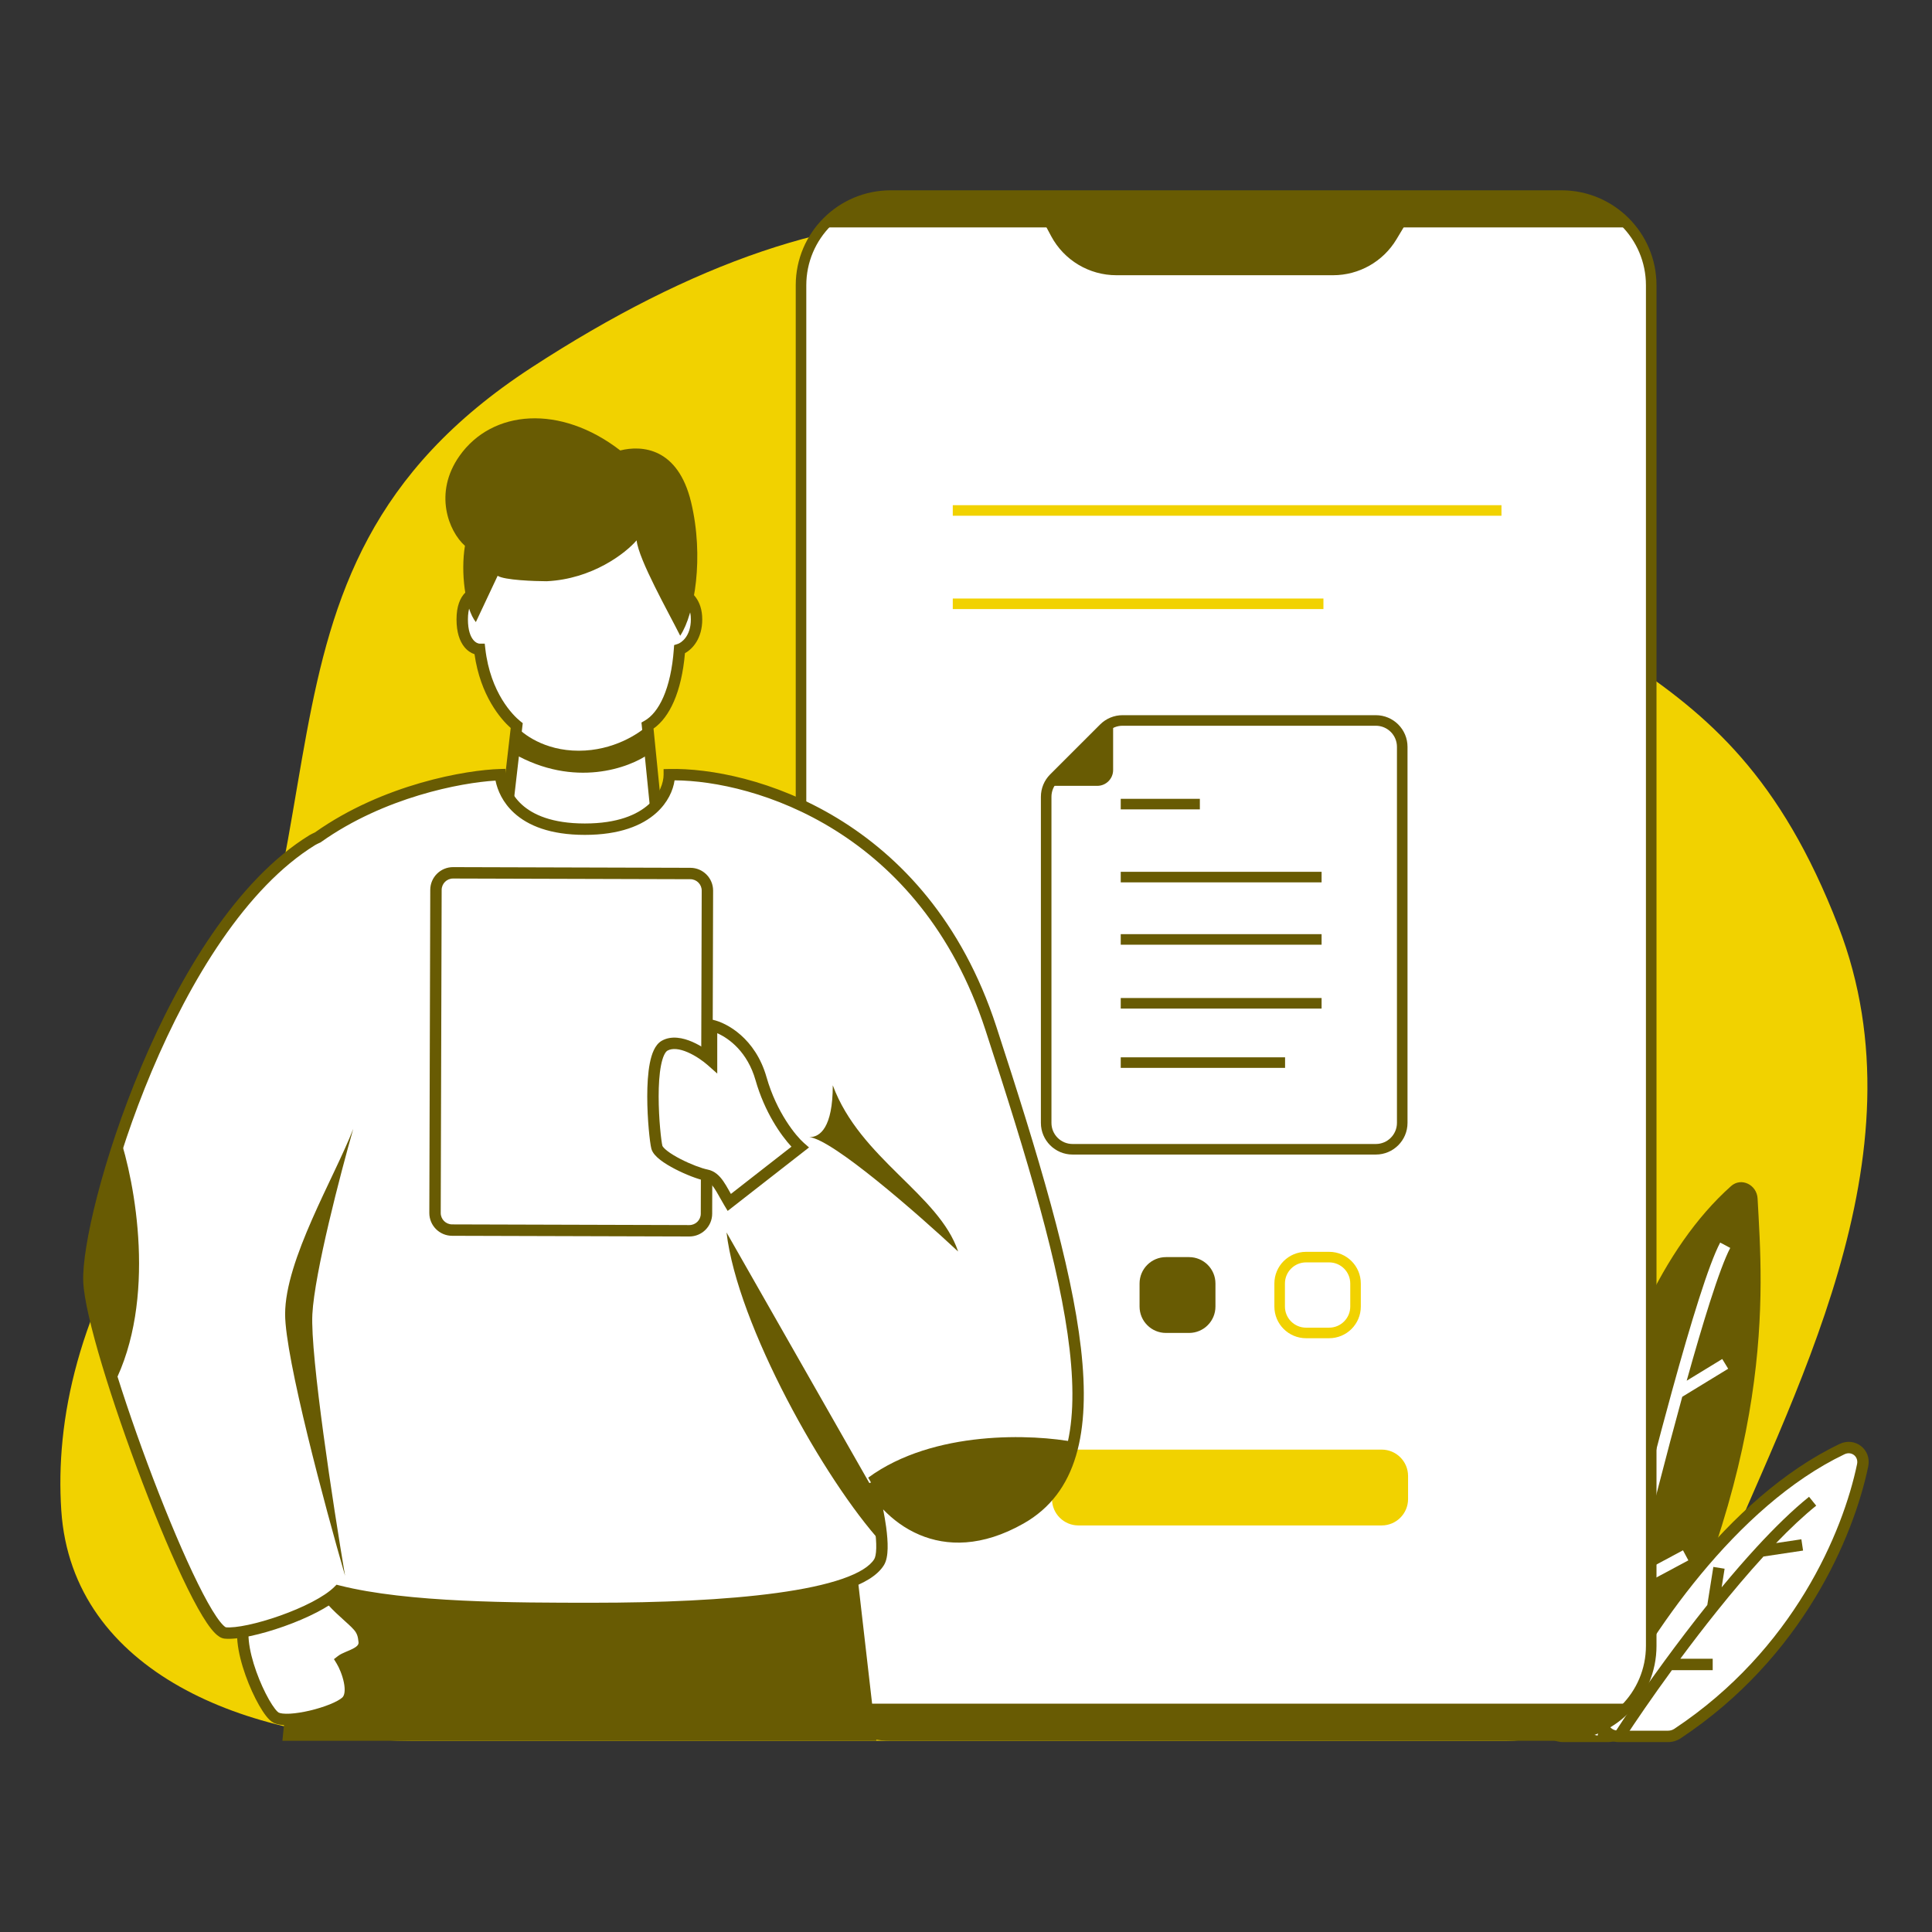 <svg xmlns="http://www.w3.org/2000/svg" fill="none" viewBox="0 0 3000 3000" id="Digitalcontract"><rect x="0" y="0" width="3000" height="3000" fill="#333333" stroke="none"/><path fill="#f1d200" d="M244.804 1849.28C121.029 2035.69 85.921 2205.09 95.142 2345.17C111.801 2598.25 387.233 2703.13 641.076 2703.13H2337.85C2480.56 2703.13 2606.06 2595.29 2660.06 2463.3C2780.09 2169.95 2992.98 1796.04 2854.56 1438.16C2674.57 972.831 2409.1 1058.67 2071.63 656.588C1734.16 254.507 1324.7 245.472 825.251 570.75C325.799 896.029 586.771 1334.25 244.804 1849.28Z" class="colore7e8ff svgShape"></path><path fill="#ffffff" d="M2156.73 2000.97C2145.47 2267.82 2311.71 2559.97 2406.07 2685.95C2411 2692.53 2418.73 2696.26 2426.95 2696.26H2497.1C2513.02 2696.26 2525.34 2682.11 2523.25 2666.33C2460.74 2195.6 2287.51 2019.72 2186.06 1980.21C2171.66 1974.6 2157.38 1985.53 2156.73 2000.97Z" class="colorffffff svgShape"></path><path fill="#685b03" fill-rule="evenodd" d="M2182.85 1988.46C2175.03 1985.41 2166.01 1990.94 2165.57 2001.34C2160.02 2132.94 2198.26 2271.31 2249.94 2392.82C2301.59 2514.26 2366.37 2618.18 2413.16 2680.64C2416.35 2684.91 2421.42 2687.4 2426.95 2687.4H2497.1C2507.63 2687.4 2515.87 2678 2514.47 2667.49C2452.13 2197.99 2279.81 2026.22 2182.85 1988.46ZM2147.88 2000.59C2148.75 1980.11 2168.3 1963.79 2189.28 1971.96C2295.21 2013.22 2469.36 2193.21 2532.02 2665.16C2534.82 2686.21 2518.4 2705.11 2497.1 2705.11H2426.95C2416.04 2705.11 2405.65 2700.14 2398.99 2691.26C2351.42 2627.74 2285.9 2522.6 2233.65 2399.75C2181.43 2276.98 2142.18 2135.85 2147.88 2000.59Z" clip-rule="evenodd" class="color032068 svgShape"></path><path fill="#685b03" d="M2687.87 1841.84C2469.51 2037.02 2425.78 2494.44 2426.41 2674.04C2426.47 2688.37 2438.22 2699.49 2452.55 2699.49H2517.51C2527.34 2699.49 2536.47 2693.88 2541.02 2685.16C2759.57 2266.18 2737.09 2006.02 2729.17 1860.97C2728 1839.66 2703.78 1827.62 2687.87 1841.84Z" class="color032068 svgShape"></path><path fill="#ffffff" d="M2860.28 2250.19C2688.12 2332.46 2552.45 2535.81 2489.77 2659.34C2481.06 2676.5 2493.81 2696.26 2513.06 2696.26H2590.27C2595.39 2696.26 2600.45 2694.76 2604.72 2691.93C2792.3 2567.46 2870.02 2382.5 2892.31 2275.23C2896.25 2256.24 2877.79 2241.82 2860.28 2250.19Z" class="colorffffff svgShape"></path><path fill="#685b03" fill-rule="evenodd" d="M2883.64 2273.43C2886.09 2261.64 2875.03 2252.95 2864.1 2258.17C2779.63 2298.54 2703.64 2368.88 2640.79 2444.93C2578 2520.91 2528.76 2602.06 2497.66 2663.34C2492.1 2674.3 2500.06 2687.4 2513.06 2687.4H2590.27C2593.69 2687.4 2597.04 2686.4 2599.82 2684.56L2604.72 2691.93L2599.82 2684.56C2784.97 2561.7 2861.69 2379.07 2883.64 2273.43ZM2856.47 2242.2C2880.55 2230.69 2906.42 2250.83 2900.97 2277.04C2878.34 2385.93 2799.63 2573.22 2609.61 2699.31C2603.87 2703.12 2597.1 2705.11 2590.27 2705.11H2513.06C2487.57 2705.11 2470.02 2678.7 2481.88 2655.33C2513.46 2593.09 2563.39 2510.8 2627.15 2433.65C2690.84 2356.58 2768.77 2284.11 2856.47 2242.2Z" clip-rule="evenodd" class="color032068 svgShape"></path><path fill="#685b03" fill-rule="evenodd" d="M2249.78 2083.48C2285.99 2132.63 2320.1 2199.92 2350.69 2272.73C2371.41 2322.05 2390.59 2374.08 2407.77 2425.05L2424.86 2370.46L2441.76 2375.75L2417.31 2453.84C2433.01 2502.1 2446.81 2548.76 2458.3 2590.5C2468.92 2629.06 2477.58 2663.44 2483.94 2691.03L2466.69 2695.02C2460.61 2668.65 2452.4 2635.93 2442.34 2599.22L2381.22 2571.84L2388.46 2555.69L2436.18 2577.06C2425.61 2539.57 2413.32 2498.69 2399.6 2456.64C2380.87 2399.27 2359.49 2339.79 2336.14 2283.8L2253.65 2265.41L2257.5 2248.13L2327.63 2263.77C2299.07 2197.71 2267.95 2137.98 2235.52 2093.98L2249.78 2083.48Z" clip-rule="evenodd" class="color032068 svgShape"></path><path fill="#ffffff" fill-rule="evenodd" d="M2619.09 2143.96C2631.89 2098.06 2644.08 2056.52 2655.03 2022.23C2667.76 1982.41 2678.63 1953.01 2686.72 1937.77L2671.09 1929.47C2662.15 1946.3 2650.85 1977.15 2638.17 2016.84C2625.41 2056.76 2611.06 2106.26 2596.05 2160.84C2585.57 2198.92 2574.77 2239.5 2563.97 2281.06L2538.4 2220.99L2522.11 2227.92L2556.69 2309.18C2543.64 2359.9 2530.68 2411.56 2518.39 2461.47C2497.1 2547.88 2477.81 2629.06 2463.46 2691.03L2480.71 2695.02C2494.83 2634.04 2513.75 2554.43 2534.64 2469.53L2621.68 2422.92L2613.33 2407.31L2540.35 2446.39C2551.43 2401.63 2562.97 2355.76 2574.59 2310.68C2587.22 2261.67 2599.92 2213.6 2612.19 2168.92L2683.52 2125.37L2674.29 2110.26L2619.09 2143.96Z" clip-rule="evenodd" class="colorffffff svgShape"></path><path fill="#685b03" fill-rule="evenodd" d="M2757.87 2396.1C2779.38 2373.74 2800.41 2353.9 2820.18 2337.99L2809.08 2324.2C2783.06 2345.14 2755.29 2372.35 2727.41 2402.66C2709.34 2422.3 2691.18 2443.29 2673.36 2464.82L2677.95 2435.89L2660.47 2433.12L2651.09 2492.2C2627.62 2521.55 2605.07 2551.26 2584.51 2579.33C2552.41 2623.16 2525.12 2663.06 2506.68 2691.43L2521.52 2701.08C2539.26 2673.78 2565.38 2635.57 2596.15 2593.41H2659.47V2575.71H2609.18C2627.16 2551.47 2646.45 2526.3 2666.37 2501.44C2689.86 2472.14 2714.2 2443.3 2738.33 2416.94L2799.79 2407.71L2797.16 2390.2L2757.87 2396.1Z" clip-rule="evenodd" class="color032068 svgShape"></path><path fill="#ffffff" d="M1243.81 442.989C1243.81 366.053 1306.22 303.683 1383.21 303.683H2424.61C2501.6 303.683 2564.01 366.053 2564.01 442.99V2555.63C2564.01 2632.57 2501.6 2694.94 2424.61 2694.94H1383.21C1306.22 2694.94 1243.81 2632.57 1243.81 2555.63V442.989Z" class="colorffffff svgShape"></path><path fill="#685b03" fill-rule="evenodd" d="M1235.61 442.99C1235.61 361.527 1301.69 295.489 1383.21 295.489H2424.61C2506.13 295.489 2572.21 361.527 2572.21 442.99V2555.63C2572.21 2637.1 2506.13 2703.13 2424.61 2703.13H1383.21C1301.69 2703.13 1235.61 2637.1 1235.61 2555.63V442.99ZM1383.21 311.878C1310.75 311.878 1252.01 370.579 1252.01 442.99V2555.63C1252.01 2628.04 1310.75 2686.75 1383.21 2686.75H2424.61C2497.07 2686.75 2555.81 2628.04 2555.81 2555.63V442.99C2555.81 370.579 2497.07 311.878 2424.61 311.878H1383.21Z" clip-rule="evenodd" class="color032068 svgShape"></path><path fill="#f1d200" d="M1633.55 2291.91C1633.55 2269.28 1651.91 2250.94 1674.55 2250.94H2145.44C2168.09 2250.94 2186.44 2269.28 2186.44 2291.91V2327.72C2186.44 2350.35 2168.09 2368.69 2145.44 2368.69H1674.55C1651.91 2368.69 1633.55 2350.35 1633.55 2327.72V2291.91Z" class="colore7e8ff svgShape"></path><path fill="#685b03" d="M1632.21 366.631L1598.62 303.681H2209.21L2168.39 371.668C2147.64 406.223 2110.27 427.366 2069.95 427.366H1733.51C1691.11 427.366 1652.16 404.015 1632.21 366.631Z" class="color032068 svgShape"></path><path fill="#685b03" d="M2531.01 353.156H1276.82C1319.72 310.278 1360.71 302.307 1375.83 303.682H2431.99C2484.8 303.682 2520 336.665 2531.01 353.156zM2531.01 2645.46H1276.82C1319.72 2688.34 1360.71 2696.31 1375.83 2694.94H2431.99C2484.8 2694.94 2520 2661.96 2531.01 2645.46z" class="color032068 svgShape"></path><path fill="#f1d200" fill-rule="evenodd" d="M2055.02 945.771H1479.47V929.382H2055.02V945.771zM2331.46 800.848H1479.47V784.459H2331.46V800.848z" clip-rule="evenodd" class="colore7e8ff svgShape"></path><path fill="#685b03" d="M1769.51 1993.01C1769.51 1970.38 1787.87 1952.04 1810.51 1952.04H1846.34C1868.98 1952.04 1887.34 1970.38 1887.34 1993.01V2028.81C1887.34 2051.44 1868.98 2069.79 1846.34 2069.79H1810.51C1787.87 2069.79 1769.51 2051.44 1769.51 2028.82V1993.01Z" class="color032068 svgShape"></path><path fill="#f1d200" fill-rule="evenodd" d="M1978.84 1993.01C1978.84 1965.86 2000.87 1943.84 2028.04 1943.84H2063.87C2091.04 1943.84 2113.07 1965.86 2113.07 1993.01V2028.81C2113.07 2055.97 2091.04 2077.98 2063.87 2077.98H2028.04C2000.87 2077.98 1978.84 2055.97 1978.84 2028.81V1993.01ZM2028.04 1960.23C2009.92 1960.23 1995.24 1974.91 1995.24 1993.01V2028.81C1995.24 2046.92 2009.92 2061.59 2028.04 2061.59H2063.87C2081.98 2061.59 2096.67 2046.92 2096.67 2028.81V1993.01C2096.67 1974.91 2081.98 1960.23 2063.87 1960.23H2028.04Z" clip-rule="evenodd" class="colore7e8ff svgShape"></path><path fill="#ffffff" d="M2177.38 1743.61V1159.7C2177.38 1137.07 2159.02 1118.73 2136.38 1118.73H1743.07C1732.2 1118.73 1721.77 1123.05 1714.08 1130.73L1636.5 1208.26C1628.81 1215.94 1624.49 1226.37 1624.49 1237.23V1743.61C1624.49 1766.24 1642.85 1784.59 1665.49 1784.59H2136.38C2159.02 1784.59 2177.38 1766.24 2177.38 1743.61Z" class="colorffffff svgShape"></path><path fill="#685b03" fill-rule="evenodd" d="M1708.28 1124.94C1717.51 1115.72 1730.02 1110.54 1743.07 1110.54H2136.38C2163.55 1110.54 2185.58 1132.55 2185.58 1159.7V1743.61C2185.58 1770.77 2163.55 1792.78 2136.38 1792.78H1665.49C1638.32 1792.78 1616.29 1770.77 1616.29 1743.61V1237.23C1616.29 1224.19 1621.47 1211.69 1630.7 1202.47L1708.28 1124.94ZM1743.07 1126.93C1734.37 1126.93 1726.03 1130.38 1719.88 1136.53L1642.3 1214.06C1636.14 1220.2 1632.69 1228.54 1632.69 1237.23V1743.61C1632.69 1761.72 1647.37 1776.39 1665.49 1776.39H2136.38C2154.49 1776.39 2169.18 1761.72 2169.18 1743.61V1159.7C2169.18 1141.6 2154.49 1126.93 2136.38 1126.93H1743.07Z" clip-rule="evenodd" class="color032068 svgShape"></path><path fill="#685b03" d="M1626.85 1220.26L1728.45 1118.73V1195.68C1728.45 1209.26 1717.44 1220.26 1703.85 1220.26H1626.85Z" class="color032068 svgShape"></path><path fill="#685b03" fill-rule="evenodd" d="M1863.13 1256.79H1740.27V1240.4H1863.13V1256.79ZM2052.15 1370.13H1740.27V1353.74H2052.15V1370.13ZM2052.15 1466.94H1740.27V1450.55H2052.15V1466.94ZM2052.15 1566.11H1740.27V1549.72H2052.15V1566.11ZM1995.45 1658.19H1740.27V1641.8H1995.45V1658.19Z" clip-rule="evenodd" class="color032068 svgShape"></path><path fill="#685b03" d="M1326.99 2408.73L1360.83 2703.13H438.501L468.117 2408.73H1326.99Z" class="color032068 svgShape"></path><path fill="#ffffff" d="M802.358 1126.77L789.665 1236.78L793.896 1321.39L950.439 1338.32L1018.13 1253.7L1005.44 1126.77C1031.24 1112.03 1050.61 1071.61 1055.18 1008.31C1063.99 1005.49 1081.6 992.23 1081.6 961.768C1081.6 931.306 1062.3 920.869 1052.65 919.459C1038.91 816.76 985.635 779.84 895.437 779.84C808.962 779.84 762.078 836.398 747.849 919.459C737.813 918.049 717.74 924.536 717.74 961.768C717.74 999 735.772 1008.31 744.787 1008.31C753.058 1080.04 789.87 1116.78 802.358 1126.77Z" class="colorffffff svgShape"></path><path fill="#685b03" fill-rule="evenodd" d="M800.838 824.733C778.19 847.58 763.488 880.595 756.574 920.954L755.124 929.42L746.618 928.225C743.996 927.856 739.298 928.486 735.202 932.469C731.177 936.383 726.591 944.678 726.591 961.768C726.591 979.006 730.76 988.471 734.77 993.44C738.817 998.453 743.098 999.456 744.788 999.456H752.677L753.581 1007.29C761.527 1076.21 796.795 1110.99 807.887 1119.86L811.712 1122.92L798.542 1237.06L802.359 1313.41L946.561 1328.99L1008.97 1250.99L996.061 1121.94L1001.05 1119.09C1011.76 1112.97 1021.99 1100.99 1030.15 1082.22C1038.29 1063.51 1044.12 1038.62 1046.35 1007.67L1046.78 1001.7L1052.48 999.878C1057.68 998.213 1072.74 988.321 1072.74 961.768C1072.74 936.131 1057.11 929.057 1051.37 928.218L1044.76 927.252L1043.87 920.633C1037.18 870.557 1021.05 838.069 997.028 817.919C972.942 797.719 939.464 788.692 895.437 788.692C854.298 788.692 823.308 802.066 800.838 824.733ZM788.265 812.27C814.413 785.893 850.102 770.988 895.437 770.988C941.608 770.988 979.867 780.421 1008.4 804.355C1035.93 827.442 1053.06 862.884 1060.59 912.434C1073.88 917.329 1090.45 931.798 1090.45 961.768C1090.45 991.233 1075.64 1007.65 1063.59 1014.25C1060.99 1044.25 1055.03 1069.43 1046.39 1089.28C1038.29 1107.89 1027.64 1122.28 1014.79 1131.31L1027.3 1256.41L954.316 1347.64L785.433 1329.38L780.788 1236.49L793.022 1130.46C777.472 1116.57 746.004 1080.29 736.833 1015.84C731.429 1014.08 725.771 1010.48 720.995 1004.56C713.736 995.567 708.888 981.762 708.888 961.768C708.888 941.627 714.339 928.062 722.86 919.777C728.358 914.431 734.662 911.756 740.439 910.825C748.253 871.163 763.753 836.997 788.265 812.27Z" clip-rule="evenodd" class="color032068 svgShape"></path><path fill="#685b03" d="M721.972 847.535C715.203 888.151 721.973 944.845 738.896 965.999L772.743 894.074C782.897 900.843 830.565 902.536 848.899 902.536C919.978 899.151 971.595 858.817 988.519 839.072C991.903 869.535 1037.88 950.486 1056.21 987.154C1078.78 953.306 1093.44 864.458 1073.14 779.84C1052.83 695.222 996.98 690.991 963.133 699.453C870.054 627.528 764.281 635.99 713.51 707.915C672.894 765.455 696.587 824.97 721.972 847.535Z" class="color032068 svgShape"></path><path fill="#ffffff" d="M527.96 2498.2C505.95 2477.41 495.606 2458.97 493.186 2452.35C466.006 2469.19 403.001 2480.8 383.499 2510.27C359.122 2547.11 409.36 2656.86 428.389 2667.02C447.419 2677.18 519.178 2659.07 537.442 2642.48C552.053 2629.22 539.147 2592.91 530.256 2578.44C539.859 2571.03 567.152 2567.48 565.561 2549.32C563.574 2526.63 555.473 2524.18 527.96 2498.2Z" class="colorffffff svgShape"></path><path fill="#685b03" fill-rule="evenodd" d="M497.768 2439.1L501.5 2449.31C503.333 2454.33 512.748 2471.66 534.037 2491.76C539.158 2496.6 543.563 2500.58 547.454 2504.09C548.728 2505.24 549.947 2506.34 551.118 2507.41C555.763 2511.63 559.803 2515.42 563.067 2519.25C570.207 2527.62 573.259 2535.76 574.379 2548.55C575.687 2563.49 564.478 2571.44 556.201 2575.76C552.669 2577.6 548.841 2579.22 545.584 2580.59C544.867 2580.89 544.177 2581.18 543.524 2581.46C543.064 2581.66 542.624 2581.84 542.205 2582.03C545.874 2589.75 549.401 2599.48 551.342 2609.18C552.708 2616 553.384 2623.26 552.513 2630.04C551.641 2636.83 549.107 2643.85 543.393 2649.04C537.626 2654.27 528.512 2658.99 518.686 2662.95C508.619 2667.01 496.907 2670.64 485.235 2673.4C473.582 2676.15 461.721 2678.08 451.371 2678.64C441.54 2679.18 431.304 2678.61 424.22 2674.83C420.108 2672.63 416.294 2668.53 413.011 2664.31C409.525 2659.83 405.865 2654.18 402.229 2647.8C394.947 2635.02 387.435 2618.73 381.331 2601.62C375.239 2584.56 370.421 2566.34 368.747 2549.77C367.109 2533.56 368.293 2517.21 376.118 2505.39C382.007 2496.49 390.827 2489.42 400.457 2483.59C410.139 2477.72 421.209 2472.77 432.157 2468.36C438.496 2465.81 445.173 2463.3 451.551 2460.89C455.946 2459.24 460.199 2457.64 464.104 2456.11C474.112 2452.21 482.479 2448.57 488.524 2444.82L497.768 2439.1ZM409.629 2498.73C401.111 2503.89 394.743 2509.32 390.881 2515.16C386.517 2521.75 384.84 2532.94 386.36 2547.99C387.844 2562.67 392.204 2579.43 398.003 2595.67C403.79 2611.88 410.882 2627.23 417.61 2639.04C420.979 2644.95 424.175 2649.83 426.984 2653.44C429.995 2657.31 431.914 2658.87 432.56 2659.21C434.99 2660.51 440.859 2661.49 450.407 2660.97C459.434 2660.47 470.222 2658.75 481.171 2656.17C492.101 2653.59 502.942 2650.21 512.061 2646.53C521.422 2642.76 528.127 2638.99 531.492 2635.93C533.083 2634.48 534.415 2631.99 534.954 2627.79C535.495 2623.58 535.129 2618.37 533.983 2612.65C531.682 2601.16 526.626 2589.44 522.714 2583.08L518.549 2576.3L524.847 2571.44C528.281 2568.78 532.834 2566.77 536.571 2565.18C537.389 2564.83 538.193 2564.49 538.983 2564.16C542.201 2562.8 545.189 2561.54 548.011 2560.06C555.384 2556.22 557.026 2553.32 556.744 2550.1C555.876 2540.19 553.884 2535.76 549.599 2530.74C547.149 2527.87 543.881 2524.76 539.207 2520.51C538.103 2519.5 536.929 2518.44 535.683 2517.32C531.77 2513.78 527.161 2509.62 521.882 2504.63C505.404 2489.07 494.948 2474.52 489.297 2464.55C483.532 2467.39 477.114 2470.04 470.543 2472.6C466.145 2474.32 461.764 2475.97 457.358 2477.63C451.249 2479.92 445.09 2482.24 438.77 2484.79C428.131 2489.07 418.094 2493.6 409.629 2498.73Z" clip-rule="evenodd" class="color032068 svgShape"></path><path fill="#ffffff" fill-rule="evenodd" d="M493.367 1300.34C490.611 1301.53 487.834 1302.91 485.039 1304.47C265.033 1439.86 133.875 1888.33 138.106 1989.87C142.337 2091.42 307.342 2531.43 349.651 2535.66C385.015 2539.2 491.325 2504.3 525.269 2470.52C632.263 2497.58 799.298 2497.58 920.821 2497.58C1128.14 2497.58 1331.22 2480.66 1365.07 2425.66C1376.42 2407.2 1363.65 2342.45 1352.37 2302.96C1377.76 2350.91 1459.84 2429.04 1585.07 2357.96C1741.61 2269.11 1669.69 1998.34 1538.53 1596.4C1433.6 1274.85 1161.98 1200.11 1039.29 1202.93C1039.29 1231.14 1013.05 1287.55 908.128 1287.55C803.202 1287.55 779.791 1231.14 776.97 1202.93C726.2 1204.34 598.427 1225.78 493.501 1300.24C493.456 1300.27 493.412 1300.31 493.367 1300.34Z" clip-rule="evenodd" class="colorffffff svgShape"></path><path fill="#685b03" fill-rule="evenodd" d="M784.959 1193.85L785.778 1202.05C787.02 1214.46 792.843 1233.42 810.226 1249.28C827.523 1265.06 857.275 1278.7 908.128 1278.7C958.999 1278.7 989.488 1265.05 1007.15 1249.22C1024.92 1233.3 1030.43 1214.56 1030.43 1202.93V1194.28L1039.08 1194.08C1164.6 1191.19 1440.5 1267.46 1546.95 1593.66C1612.47 1794.46 1663.55 1963.49 1678.48 2093.58C1693.37 2223.3 1672.69 2318.41 1589.44 2365.66C1524.62 2402.45 1469.91 2401.05 1427.83 2383.25C1404.84 2373.53 1385.93 2359.04 1371.34 2343.75C1373.17 2352.88 1374.77 2362.11 1375.98 2371C1377.6 2382.96 1378.55 2394.53 1378.31 2404.46C1378.08 2413.99 1376.75 2423.55 1372.6 2430.3C1362.42 2446.84 1340.75 2459.04 1313.41 2468.47C1285.59 2478.06 1249.92 2485.42 1209.2 2491.01C1127.7 2502.2 1024.64 2506.43 920.821 2506.43H919.992C800.717 2506.43 635.987 2506.43 527.805 2480.26C518.616 2488.38 506.239 2496.18 492.572 2503.3C476.843 2511.49 458.877 2519.07 440.953 2525.43C423.027 2531.79 404.989 2536.99 389.085 2540.38C373.419 2543.72 359.034 2545.49 348.77 2544.47C342.922 2543.88 337.924 2539.98 334.138 2536.25C330.015 2532.19 325.698 2526.67 321.262 2520.13C312.359 2507 302.219 2488.65 291.409 2466.8C269.753 2423.02 244.917 2364.17 221.33 2302.42C197.734 2240.64 175.317 2175.78 158.519 2119.95C141.83 2064.47 130.373 2016.9 129.262 1990.24C128.146 1963.45 135.86 1915.29 151.023 1856.76C166.267 1797.91 189.277 1727.7 219.328 1656.43C279.212 1514.4 367.895 1366.17 480.4 1296.93L480.555 1296.84L480.714 1296.75C483.464 1295.21 486.217 1293.82 488.97 1292.6C595.599 1217.19 724.844 1195.52 776.725 1194.08L784.959 1193.85ZM1047.48 1211.71C1045.23 1227.21 1036.96 1246.28 1018.96 1262.41C997.274 1281.84 962.183 1296.4 908.128 1296.4C854.055 1296.4 819.639 1281.83 798.294 1262.35C780.515 1246.13 772.504 1227.14 769.434 1212.12C715.443 1215.34 596.77 1237.84 498.702 1307.4L498.672 1307.42L497.835 1308.05L496.876 1308.47C494.464 1309.51 492.011 1310.72 489.521 1312.11C382.092 1378.3 295.249 1521.93 235.64 1663.3C205.93 1733.77 183.193 1803.17 168.16 1861.2C153.045 1919.55 145.951 1965.53 146.95 1989.51C147.955 2013.61 158.711 2059.13 175.472 2114.85C192.125 2170.2 214.396 2234.65 237.868 2296.1C261.35 2357.57 285.963 2415.86 307.277 2458.95C317.952 2480.53 327.677 2498.05 335.913 2510.19C340.046 2516.28 343.616 2520.74 346.56 2523.64C349.35 2526.39 350.671 2526.82 350.661 2526.86C350.66 2526.86 350.654 2526.86 350.642 2526.86C358.07 2527.58 370.19 2526.31 385.39 2523.07C400.426 2519.86 417.717 2514.89 435.033 2508.74C452.35 2502.6 469.535 2495.34 484.392 2487.6C499.373 2479.79 511.469 2471.76 519.025 2464.24L522.579 2460.71L527.44 2461.94C633.117 2488.67 798.855 2488.73 920.821 2488.73C1024.32 2488.73 1126.46 2484.5 1206.79 2473.47C1246.98 2467.96 1281.38 2460.78 1307.64 2451.73C1334.38 2442.51 1350.79 2431.97 1357.53 2421.02C1359.06 2418.53 1360.39 2413.08 1360.61 2404.04C1360.82 2395.41 1360 2384.86 1358.44 2373.39C1355.32 2350.47 1349.42 2324.83 1343.86 2305.39L1360.19 2298.82C1372.14 2321.38 1397.62 2351.25 1434.73 2366.94C1471.34 2382.43 1520.28 2384.55 1580.7 2350.26C1653.99 2308.67 1675.62 2223.96 1660.89 2095.6C1646.21 1967.6 1595.75 1800.28 1530.12 1599.15C1428.95 1289.11 1170.86 1212.31 1047.48 1211.71Z" clip-rule="evenodd" class="color032068 svgShape"></path><path fill="#ffffff" d="M676.949 1381.8C676.992 1367.13 688.915 1355.28 703.581 1355.32L1071.98 1356.38C1086.65 1356.42 1098.5 1368.34 1098.46 1383.01L1097.02 1884.67C1096.97 1899.33 1085.05 1911.19 1070.38 1911.15L701.983 1910.08C687.317 1910.04 675.462 1898.12 675.504 1883.45L676.949 1381.8Z" class="colorffffff svgShape"></path><path fill="#685b03" fill-rule="evenodd" d="M668.098 1381.77C668.154 1362.22 684.052 1346.41 703.606 1346.47L1072.01 1347.53C1091.56 1347.58 1107.37 1363.48 1107.31 1383.04L1105.87 1884.69C1105.81 1904.25 1089.91 1920.05 1070.36 1920L701.957 1918.94C682.403 1918.88 666.596 1902.98 666.653 1883.43L668.098 1381.77ZM703.555 1364.17C693.778 1364.14 685.829 1372.04 685.801 1381.82L684.356 1883.48C684.328 1893.26 692.231 1901.2 702.008 1901.23L1070.41 1902.29C1080.19 1902.32 1088.14 1894.42 1088.16 1884.64L1089.61 1382.98C1089.64 1373.21 1081.73 1365.26 1071.96 1365.23L703.555 1364.17Z" clip-rule="evenodd" class="color032068 svgShape"></path><path fill="#685b03" d="M1352.37 2307.19L1128.14 1913.72C1145.06 2057.57 1280.45 2298.73 1369.3 2396.04 1369.3 2375.73 1356.6 2321.29 1352.37 2307.19zM1487.76 1943.33C1425.3 1885.03 1293.15 1769.35 1256.73 1765.72 1256.17 1765.71 1255.62 1765.68 1255.06 1765.64 1255.59 1765.64 1256.15 1765.67 1256.73 1765.72 1273.35 1766.07 1293.14 1750.73 1293.14 1685.25 1335.45 1799.48 1458.15 1854.49 1487.76 1943.33z" class="color032068 svgShape"></path><path fill="#ffffff" d="M1132.37 1867.18L1242.37 1781.34C1228.89 1769.52 1197.89 1731.69 1181.71 1674.93C1165.54 1618.18 1123.76 1596.11 1104.88 1592.17V1647.35C1090.06 1634.21 1054.74 1611.09 1032.1 1623.7C1003.79 1639.46 1015.92 1765.58 1019.97 1781.34C1024.01 1797.11 1076.58 1820.75 1096.8 1824.7C1112.97 1827.85 1119.67 1846.02 1132.37 1867.18Z" class="colorffffff svgShape"></path><path fill="#685b03" fill-rule="evenodd" d="M1096.03 1581.28L1106.69 1583.51C1128.43 1588.05 1173.06 1612.26 1190.23 1672.51C1205.93 1727.6 1235.99 1763.97 1248.21 1774.69L1256.25 1781.74L1129.92 1880.31L1124.78 1871.73C1122.23 1867.49 1119.9 1863.34 1117.77 1859.52C1117.17 1858.45 1116.59 1857.41 1116.02 1856.41C1113.36 1851.69 1111 1847.66 1108.63 1844.25C1103.87 1837.42 1099.87 1834.31 1095.1 1833.38C1083.83 1831.19 1064.79 1823.88 1048.25 1815.31C1039.9 1810.99 1031.81 1806.16 1025.42 1801.22C1022.23 1798.75 1019.27 1796.11 1016.89 1793.35C1014.59 1790.67 1012.37 1787.37 1011.39 1783.54C1010.18 1778.81 1008.62 1767.28 1007.36 1753.06C1006.08 1738.57 1005.05 1720.57 1005.05 1702.52C1005.05 1684.55 1006.07 1666.17 1009 1651.07C1010.47 1643.53 1012.48 1636.46 1015.29 1630.55C1018.05 1624.75 1021.99 1619.2 1027.79 1615.97C1042.88 1607.56 1060.81 1611.63 1074.94 1617.74C1082.5 1621.02 1089.72 1625.19 1096.03 1629.43V1581.28ZM1113.74 1604.38V1667.02L1099.01 1653.97C1092.12 1647.86 1080.36 1639.38 1067.91 1633.99C1055.02 1628.41 1043.96 1627.23 1036.41 1631.43C1035.13 1632.14 1033.26 1633.98 1031.28 1638.15C1029.35 1642.22 1027.69 1647.71 1026.38 1654.46C1023.76 1667.93 1022.75 1685.02 1022.75 1702.52C1022.75 1719.95 1023.75 1737.41 1024.99 1751.5C1026.26 1765.85 1027.73 1776 1028.54 1779.14C1028.54 1779.14 1028.56 1779.21 1028.61 1779.34C1028.67 1779.47 1028.76 1779.66 1028.9 1779.9C1029.19 1780.38 1029.64 1781.02 1030.31 1781.79C1031.66 1783.36 1033.63 1785.19 1036.25 1787.21C1041.48 1791.26 1048.56 1795.54 1056.39 1799.59C1072.2 1807.78 1089.55 1814.26 1098.49 1816.01C1109.9 1818.23 1117.34 1825.79 1123.15 1834.13C1126.06 1838.29 1128.77 1842.97 1131.44 1847.71C1132.05 1848.8 1132.67 1849.9 1133.28 1851C1133.83 1851.97 1134.38 1852.96 1134.94 1853.94L1228.98 1780.56C1212.69 1763.04 1187.39 1727.14 1173.2 1677.36C1160.77 1633.74 1132.39 1612.48 1113.74 1604.38Z" clip-rule="evenodd" class="color032068 svgShape"></path><path fill="#685b03" d="M176.184 2150.65C243.878 2018.64 210.031 1836.15 184.646 1761.41 171.953 1809.36 144.876 1917.1 138.106 1964.49 131.337 2011.87 160.671 2108.34 176.184 2150.65zM1348.14 2294.5C1449.68 2220.03 1604.82 2226.8 1669.69 2239.5 1662.64 2270.52 1644.3 2341.69 1546.99 2379.12 1436.99 2421.43 1372.12 2338.22 1348.14 2294.5zM485.041 2040.64C488.426 1976.34 528.76 1822.05 548.504 1752.94 518.888 1829.1 442.732 1956.03 442.732 2040.64 442.732 2108.34 504.785 2339.63 535.812 2446.81 517.478 2338.22 481.656 2104.95 485.041 2040.64zM898.668 1165.72C844.513 1165.72 811.23 1138.93 801.358 1127.64L797.127 1169.95C891.899 1224.11 977.645 1192.52 1008.67 1169.95L1004.44 1127.64C991.748 1138.93 952.824 1165.72 898.668 1165.72z" class="color032068 svgShape"></path></svg>
